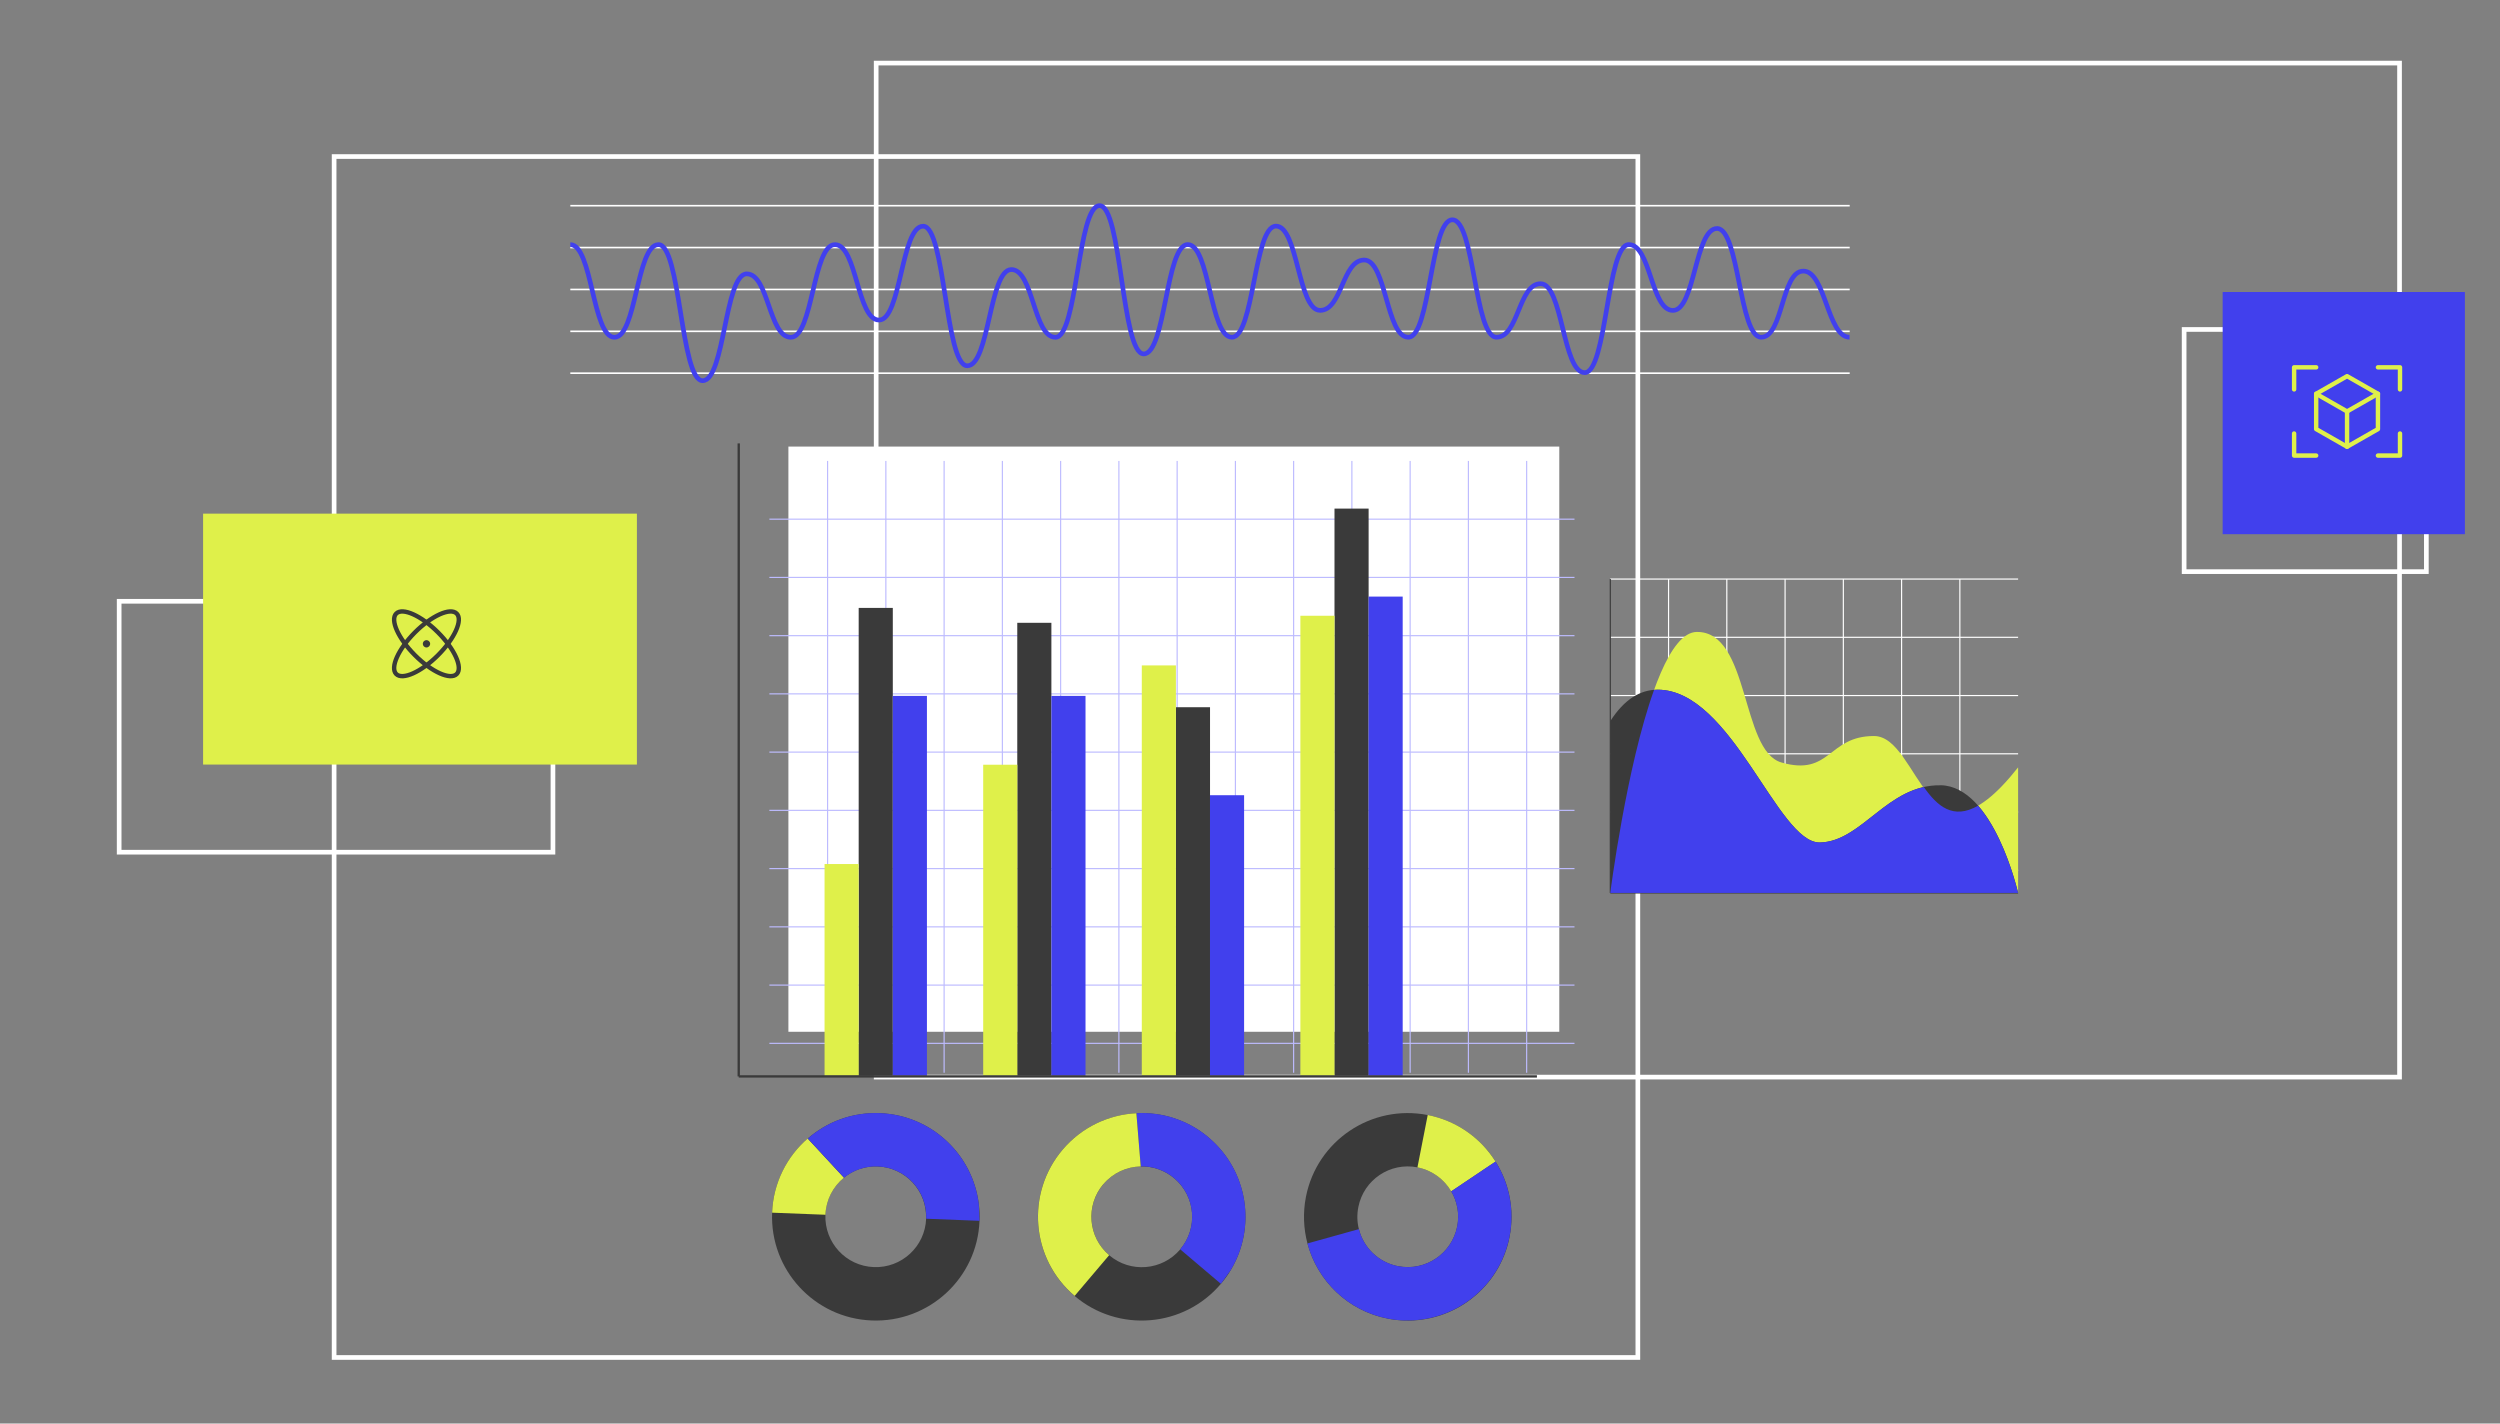 <svg width="850" height="484" viewBox="0 0 850 484" fill="none" xmlns="http://www.w3.org/2000/svg">
<rect x="0" y="0" width="850" height="484" fill="#808080" stroke="none"/>
<path d="M815.841 21.449H297.897V366.215H815.841V21.449Z" stroke="white" stroke-width="1.589" stroke-miterlimit="10"/>
<path d="M556.869 53.225H113.598V461.542H556.869V53.225Z" stroke="white" stroke-width="1.589" stroke-miterlimit="10"/>
<path d="M824.96 112.019H742.603V194.357H824.96V112.019Z" stroke="white" stroke-width="1.589" stroke-miterlimit="10"/>
<path d="M188.004 204.438H40.514V289.748H188.004V204.438Z" stroke="white" stroke-width="1.589" stroke-miterlimit="10"/>
<path d="M216.543 174.639H69.053V259.95H216.543V174.639Z" fill="#DFF04A"/>
<path d="M838.062 99.281H755.705V181.62H838.062V99.281Z" fill="#4140ED"/>
<path d="M513.254 420.514C515.061 411.347 513.136 402.281 508.492 394.953C503.528 387.018 495.388 381.075 485.442 379.117C466.309 375.352 447.767 387.795 444.018 406.923C442.954 412.377 443.208 417.779 444.542 422.794C447.902 435.405 458.17 445.653 471.848 448.338C473.739 448.709 475.597 448.912 477.454 448.979C494.459 449.587 509.877 437.769 513.271 420.531L513.254 420.514ZM475.327 430.509C468.606 429.192 463.573 424.127 462.02 417.914C461.412 415.534 461.327 412.968 461.834 410.401C463.658 401.116 472.642 395.088 481.946 396.895C486.962 397.891 491.031 400.964 493.429 405.049C495.456 408.51 496.283 412.714 495.456 416.986C493.615 426.272 484.631 432.316 475.344 430.492L475.327 430.509Z" fill="#3A3A3A"/>
<path d="M508.493 394.953L493.413 405.066C491.015 400.98 486.945 397.89 481.93 396.911L485.425 379.1C495.372 381.058 503.511 387.001 508.476 394.936L508.493 394.953Z" fill="#DFF04A"/>
<path d="M477.437 448.962C475.58 448.895 473.722 448.692 471.831 448.321C458.169 445.636 447.885 435.388 444.525 422.777L462.02 417.897C463.59 424.11 468.606 429.175 475.327 430.492C484.614 432.316 493.598 426.271 495.439 416.986C496.283 412.714 495.439 408.51 493.412 405.049L508.475 394.919C513.102 402.264 515.028 411.313 513.238 420.48C509.86 437.718 494.442 449.536 477.42 448.928L477.437 448.962Z" fill="#4140ED"/>
<path d="M274.61 387.102C267.534 393.248 262.907 402.196 262.519 412.326C261.759 431.792 276.923 448.202 296.394 448.962C315.864 449.722 332.278 434.561 333.038 415.095C333.106 413.187 333.038 411.296 332.802 409.456C330.775 392.556 316.708 379.167 299.146 378.475C289.808 378.104 281.162 381.413 274.626 387.119L274.61 387.102ZM314.885 414.369C314.513 423.823 306.559 431.184 297.086 430.813C287.629 430.441 280.284 422.489 280.638 413.018C280.841 407.902 283.256 403.411 286.92 400.423C290.044 397.874 294.063 396.422 298.403 396.591C307.86 396.962 315.222 404.914 314.851 414.369H314.885Z" fill="#3A3A3A"/>
<path d="M274.61 387.102L286.937 400.423C283.272 403.428 280.841 407.919 280.655 413.018L262.519 412.309C262.907 402.179 267.534 393.231 274.61 387.085V387.102Z" fill="#DFF04A"/>
<path d="M299.146 378.458C316.708 379.151 330.758 392.539 332.801 409.439L333.038 415.078L314.901 414.369C315.273 404.914 307.91 396.962 298.454 396.591C294.097 396.422 290.078 397.891 286.97 400.423L274.643 387.103C281.178 381.396 289.824 378.087 299.163 378.458H299.146Z" fill="#4140ED"/>
<path d="M411.005 386.815C403.878 380.771 395.03 378.036 386.35 378.509C376.995 378.981 367.825 383.185 361.273 390.901C348.675 405.758 350.499 428.027 365.36 440.622C380.22 453.217 402.494 451.393 415.091 436.519C416.324 435.05 417.439 433.531 418.384 431.944C427.199 417.391 424.379 398.178 410.988 386.815H411.005ZM401.278 424.785C395.148 432.011 384.34 432.906 377.13 426.778C369.919 420.666 369.024 409.878 375.137 402.635C378.447 398.735 383.124 396.692 387.87 396.591C391.889 396.506 395.958 397.823 399.285 400.643C406.496 406.771 407.408 417.559 401.278 424.785Z" fill="#3A3A3A"/>
<path d="M411.005 386.799C424.413 398.161 427.216 417.374 418.401 431.927L415.108 436.503L401.261 424.769C407.374 417.56 406.479 406.755 399.268 400.626C395.942 397.806 391.872 396.49 387.853 396.574L386.367 378.475C395.03 378.019 403.878 380.738 411.005 386.782V386.799Z" fill="#4140ED"/>
<path d="M375.137 402.635C378.447 398.735 383.107 396.692 387.853 396.591L386.366 378.492C377.011 378.965 367.842 383.169 361.29 390.884C348.692 405.742 350.516 428.01 365.376 440.605L377.112 426.761C369.902 420.649 369.007 409.861 375.12 402.618L375.137 402.635Z" fill="#DFF04A"/>
<path d="M686.159 295.9H547.501" stroke="white" stroke-width="0.397" stroke-miterlimit="10"/>
<path d="M686.159 276.096H547.501" stroke="white" stroke-width="0.397" stroke-miterlimit="10"/>
<path d="M686.159 256.292H547.501" stroke="white" stroke-width="0.397" stroke-miterlimit="10"/>
<path d="M686.159 236.488H547.501" stroke="white" stroke-width="0.397" stroke-miterlimit="10"/>
<path d="M686.159 216.684H547.501" stroke="white" stroke-width="0.397" stroke-miterlimit="10"/>
<path d="M686.159 196.88H547.501" stroke="white" stroke-width="0.397" stroke-miterlimit="10"/>
<path d="M567.31 303.599V196.88" stroke="white" stroke-width="0.397" stroke-miterlimit="10"/>
<path d="M587.118 303.599V196.88" stroke="white" stroke-width="0.397" stroke-miterlimit="10"/>
<path d="M606.926 303.599V196.88" stroke="white" stroke-width="0.397" stroke-miterlimit="10"/>
<path d="M626.734 303.599V196.88" stroke="white" stroke-width="0.397" stroke-miterlimit="10"/>
<path d="M646.542 303.599V196.88" stroke="white" stroke-width="0.397" stroke-miterlimit="10"/>
<path d="M666.351 303.599V196.88" stroke="white" stroke-width="0.397" stroke-miterlimit="10"/>
<path d="M576.867 214.861C594.987 214.591 591.812 255.245 605.643 259.23C622.513 264.075 621.398 250.248 637.154 250.248C652.909 250.248 655.155 300.171 686.159 260.901V303.598H547.518C547.518 303.598 558.748 215.131 576.867 214.861Z" fill="#DFF04A"/>
<path d="M659.782 266.996C641.662 266.726 633.134 286.175 618.747 286.445C604.359 286.716 588.908 234.496 563.594 234.496C557.498 234.496 552.145 237.957 547.518 245.149V303.599H686.159C686.159 303.599 677.902 267.249 659.782 266.979V266.996Z" fill="#3A3A3A"/>
<path d="M547.501 303.599H686.159" stroke="#3A3A3A" stroke-width="0.397" stroke-miterlimit="10"/>
<path d="M547.501 303.599V196.88" stroke="#3A3A3A" stroke-width="0.397" stroke-miterlimit="10"/>
<path d="M654.091 267.587C639.703 270.812 631.53 286.192 618.747 286.445C604.359 286.716 588.908 234.496 563.594 234.496C563.189 234.496 562.784 234.547 562.378 234.581C552.955 260.732 547.501 303.599 547.501 303.599H686.142C686.142 303.599 681.802 284.555 672.548 273.935C664.003 278.831 658.684 274.087 654.091 267.587Z" fill="#4140ED"/>
<path d="M193.907 98.418H628.896" stroke="white" stroke-width="0.556" stroke-miterlimit="10"/>
<path d="M193.907 126.883H628.896" stroke="white" stroke-width="0.556" stroke-miterlimit="10"/>
<path d="M193.907 69.936H628.896" stroke="white" stroke-width="0.556" stroke-miterlimit="10"/>
<path d="M193.907 84.169H628.896" stroke="white" stroke-width="0.556" stroke-miterlimit="10"/>
<path d="M193.907 112.65H628.896" stroke="white" stroke-width="0.556" stroke-miterlimit="10"/>
<path d="M193.907 83.173C201.405 83.173 201.405 114.677 208.903 114.677C216.401 114.677 216.401 83.173 223.898 83.173C231.396 83.173 231.396 129.432 238.894 129.432C246.392 129.432 246.392 93.117 253.889 93.117C261.387 93.117 261.387 114.677 268.885 114.677C276.383 114.677 276.383 83.173 283.88 83.173C291.378 83.173 291.378 108.818 298.876 108.818C306.374 108.818 306.374 76.909 313.871 76.909C321.369 76.909 321.369 124.367 328.867 124.367C336.365 124.367 336.365 91.648 343.863 91.648C351.36 91.648 351.36 114.677 358.858 114.677C366.356 114.677 366.356 69.919 373.854 69.919C381.351 69.919 381.351 120.332 388.849 120.332C396.347 120.332 396.347 83.156 403.845 83.156C411.342 83.156 411.342 114.66 418.84 114.66C426.338 114.66 426.338 76.875 433.836 76.875C441.333 76.875 441.333 105.526 448.831 105.526C456.329 105.526 456.329 88.406 463.827 88.406C471.325 88.406 471.325 114.66 478.822 114.66C486.32 114.66 486.32 74.731 493.818 74.731C501.316 74.731 501.316 114.66 508.813 114.66C516.311 114.66 516.311 96.46 523.809 96.46C531.307 96.46 531.307 126.697 538.804 126.697C546.302 126.697 546.302 83.156 553.8 83.156C561.298 83.156 561.298 105.543 568.795 105.543C576.293 105.543 576.293 77.686 583.808 77.686C591.323 77.686 591.306 114.66 598.803 114.66C606.301 114.66 605.626 92.171 613.14 92.171C620.655 92.171 621.33 114.66 628.845 114.66" stroke="#4140ED" stroke-width="1.589" stroke-miterlimit="10"/>
<path d="M530.159 151.836H268.058V350.804H530.159V151.836Z" fill="white"/>
<path d="M535.326 255.718H261.59" stroke="#BDBBFF" stroke-width="0.397" stroke-miterlimit="10"/>
<path d="M535.326 235.914H261.59" stroke="#BDBBFF" stroke-width="0.397" stroke-miterlimit="10"/>
<path d="M535.326 216.127H261.59" stroke="#BDBBFF" stroke-width="0.397" stroke-miterlimit="10"/>
<path d="M535.326 196.323H261.59" stroke="#BDBBFF" stroke-width="0.397" stroke-miterlimit="10"/>
<path d="M535.326 176.52H261.59" stroke="#BDBBFF" stroke-width="0.397" stroke-miterlimit="10"/>
<path d="M535.326 334.934H261.59" stroke="#BDBBFF" stroke-width="0.397" stroke-miterlimit="10"/>
<path d="M535.326 315.13H261.59" stroke="#BDBBFF" stroke-width="0.397" stroke-miterlimit="10"/>
<path d="M535.326 354.737H261.59" stroke="#BDBBFF" stroke-width="0.397" stroke-miterlimit="10"/>
<path d="M535.326 295.326H261.59" stroke="#BDBBFF" stroke-width="0.397" stroke-miterlimit="10"/>
<path d="M535.326 275.522H261.59" stroke="#BDBBFF" stroke-width="0.397" stroke-miterlimit="10"/>
<path d="M281.381 364.732V156.715" stroke="#BDBBFF" stroke-width="0.397" stroke-miterlimit="10"/>
<path d="M301.189 364.732V156.715" stroke="#BDBBFF" stroke-width="0.397" stroke-miterlimit="10"/>
<path d="M320.998 364.732V156.715" stroke="#BDBBFF" stroke-width="0.397" stroke-miterlimit="10"/>
<path d="M340.806 364.732V156.715" stroke="#BDBBFF" stroke-width="0.397" stroke-miterlimit="10"/>
<path d="M360.614 364.732V156.715" stroke="#BDBBFF" stroke-width="0.397" stroke-miterlimit="10"/>
<path d="M380.422 364.732V156.715" stroke="#BDBBFF" stroke-width="0.397" stroke-miterlimit="10"/>
<path d="M400.231 364.732V156.715" stroke="#BDBBFF" stroke-width="0.397" stroke-miterlimit="10"/>
<path d="M420.039 364.732V156.715" stroke="#BDBBFF" stroke-width="0.397" stroke-miterlimit="10"/>
<path d="M439.831 364.732V156.715" stroke="#BDBBFF" stroke-width="0.397" stroke-miterlimit="10"/>
<path d="M459.639 364.732V156.715" stroke="#BDBBFF" stroke-width="0.397" stroke-miterlimit="10"/>
<path d="M479.447 364.732V156.715" stroke="#BDBBFF" stroke-width="0.397" stroke-miterlimit="10"/>
<path d="M499.255 364.732V156.715" stroke="#BDBBFF" stroke-width="0.397" stroke-miterlimit="10"/>
<path d="M519.063 364.732V156.715" stroke="#BDBBFF" stroke-width="0.397" stroke-miterlimit="10"/>
<path d="M303.553 206.689H291.952V365.745H303.553V206.689Z" fill="#3A3A3A"/>
<path d="M315.155 236.606H303.554V365.745H315.155V236.606Z" fill="#4140ED"/>
<path d="M291.952 293.772H280.351V365.745H291.952V293.772Z" fill="#DFF04A"/>
<path d="M357.473 211.754H345.872V365.745H357.473V211.754Z" fill="#3A3A3A"/>
<path d="M369.074 236.606H357.473V365.745H369.074V236.606Z" fill="#4140ED"/>
<path d="M345.889 260.006H334.288V365.745H345.889V260.006Z" fill="#DFF04A"/>
<path d="M411.41 240.456H399.809V365.745H411.41V240.456Z" fill="#3A3A3A"/>
<path d="M422.994 270.373H411.393V365.745H422.994V270.373Z" fill="#4140ED"/>
<path d="M399.809 226.24H388.208V365.745H399.809V226.24Z" fill="#DFF04A"/>
<path d="M465.33 172.923H453.729V365.745H465.33V172.923Z" fill="#3A3A3A"/>
<path d="M476.914 202.84H465.312V365.745H476.914V202.84Z" fill="#4140ED"/>
<path d="M453.728 209.357H442.127V365.745H453.728V209.357Z" fill="#DFF04A"/>
<path d="M251.17 150.756V365.982" stroke="#3A3A3A" stroke-width="0.794" stroke-miterlimit="10"/>
<path d="M251.17 365.981H522.559" stroke="#3A3A3A" stroke-width="0.794" stroke-miterlimit="10"/>
<g clip-path="url(#clip0_44_4545)">
<path d="M155.282 229.175C157.436 227.02 154.579 220.671 148.9 214.992C143.222 209.313 136.872 206.456 134.717 208.61C132.563 210.764 135.42 217.114 141.099 222.793C146.778 228.472 153.128 231.329 155.282 229.175Z" stroke="#3A3A3A" stroke-width="1.5" stroke-linecap="round" stroke-linejoin="round"/>
<path d="M148.9 222.793C154.579 217.115 157.436 210.765 155.282 208.611C153.128 206.456 146.778 209.313 141.099 214.992C135.42 220.671 132.563 227.021 134.717 229.175C136.872 231.329 143.222 228.472 148.9 222.793Z" stroke="#3A3A3A" stroke-width="1.5" stroke-linecap="round" stroke-linejoin="round"/>
<path d="M145 220.143C145.69 220.143 146.25 219.583 146.25 218.893C146.25 218.202 145.69 217.643 145 217.643C144.31 217.643 143.75 218.202 143.75 218.893C143.75 219.583 144.31 220.143 145 220.143Z" fill="#3A3A3A"/>
</g>
<g clip-path="url(#clip1_44_4545)">
<path d="M808.5 124.893H816V132.393" stroke="#DFF04A" stroke-width="1.5" stroke-linecap="round" stroke-linejoin="round"/>
<path d="M787.5 154.893H780V147.393" stroke="#DFF04A" stroke-width="1.5" stroke-linecap="round" stroke-linejoin="round"/>
<path d="M816 147.393V154.893H808.5" stroke="#DFF04A" stroke-width="1.5" stroke-linecap="round" stroke-linejoin="round"/>
<path d="M780 132.393V124.893H787.5" stroke="#DFF04A" stroke-width="1.5" stroke-linecap="round" stroke-linejoin="round"/>
<path d="M798 127.893L808.5 133.893V145.893L798 151.893L787.5 145.893V133.893L798 127.893Z" stroke="#DFF04A" stroke-width="1.5" stroke-linecap="round" stroke-linejoin="round"/>
<path d="M787.5 133.893L798 139.893L808.5 133.893" stroke="#DFF04A" stroke-width="1.5" stroke-linecap="round" stroke-linejoin="round"/>
<path d="M798 139.893V151.893" stroke="#DFF04A" stroke-width="1.5" stroke-linecap="round" stroke-linejoin="round"/>
</g>
<defs>
<clipPath id="clip0_44_4545">
<rect width="32" height="32" fill="white" transform="translate(129 202.893)"/>
</clipPath>
<clipPath id="clip1_44_4545">
<rect width="48" height="48" fill="white" transform="translate(774 115.893)"/>
</clipPath>
</defs>
</svg>
